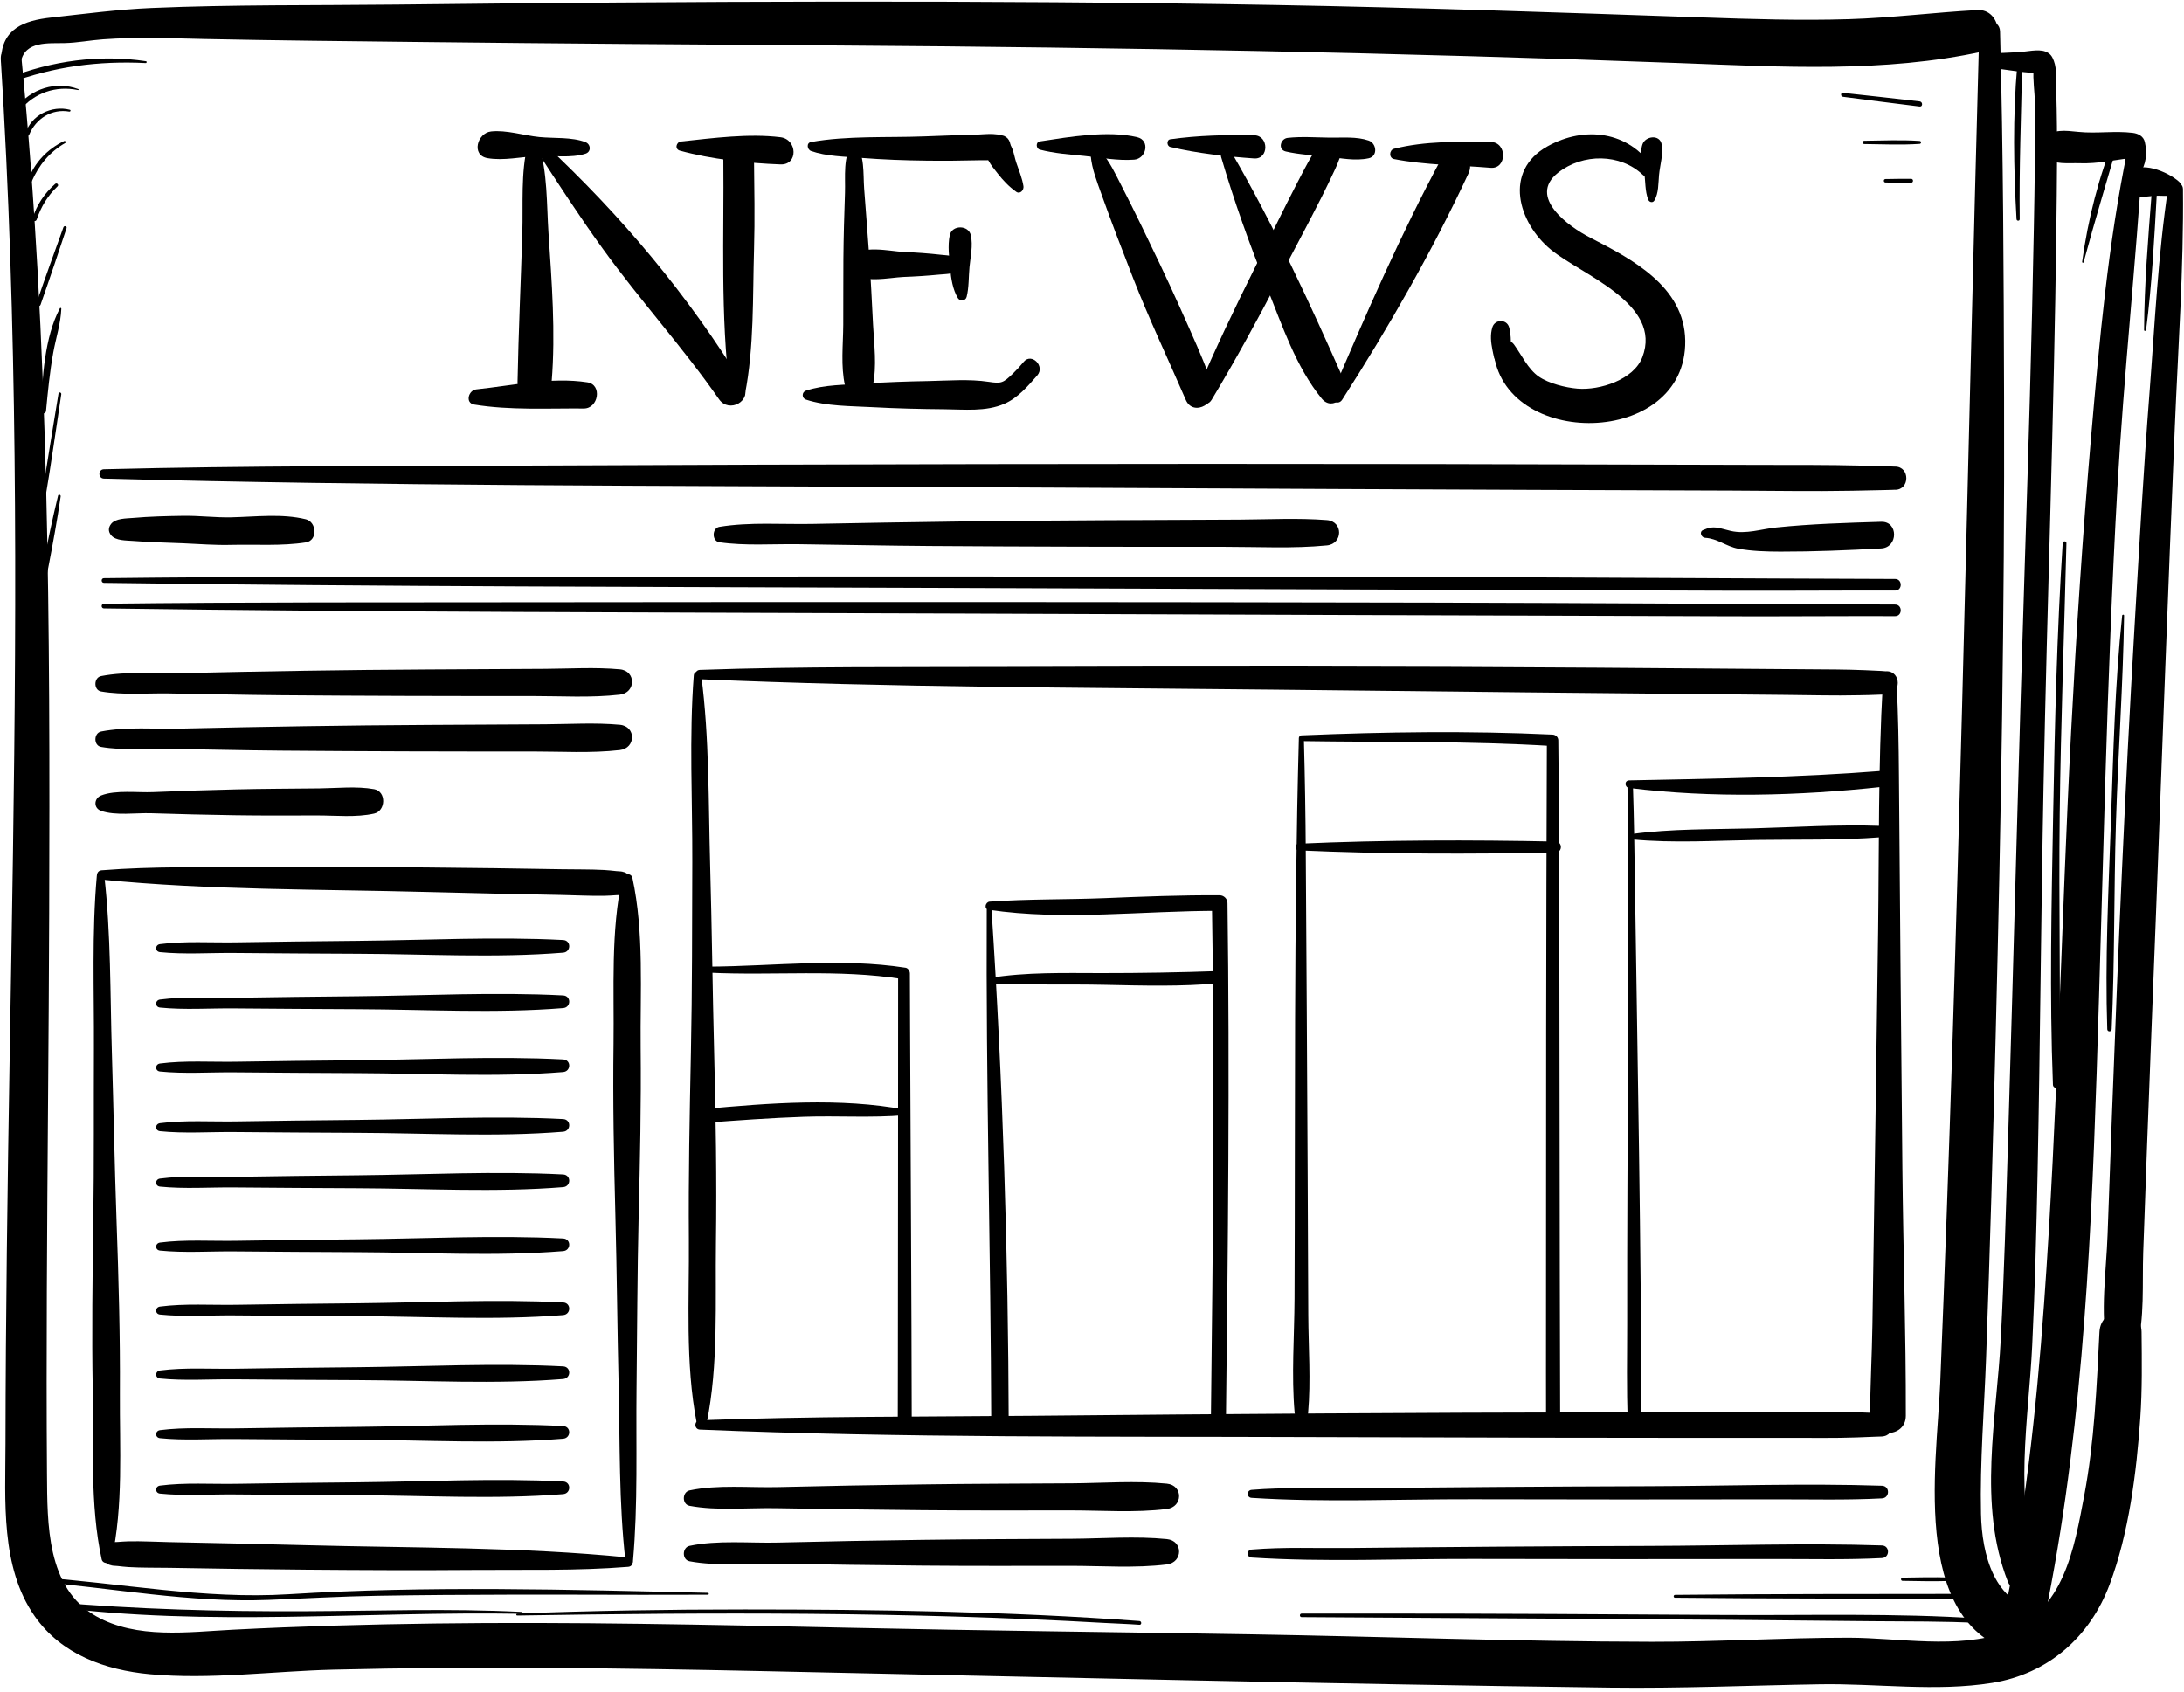 <?xml version="1.0" encoding="UTF-8"?><svg xmlns="http://www.w3.org/2000/svg" xmlns:xlink="http://www.w3.org/1999/xlink" height="396.9" preserveAspectRatio="xMidYMid meet" version="1.0" viewBox="243.8 294.6 512.2 396.9" width="512.2" zoomAndPan="magnify"><g id="change1_1"><path d="M 366 672.664 C 349.113 671.816 332.164 672.438 315.262 672.508 C 295.465 672.59 275.754 672.066 256.023 670.34 C 255.312 670.277 255.344 671.344 256.023 671.434 C 292.434 676.18 329.434 672.48 366 673.105 C 366.281 673.109 366.281 672.68 366 672.664" fill="inherit"/><path d="M 409.82 668.188 C 377.191 667.441 344.148 666.488 311.559 668.516 C 291.504 669.762 271.93 665.852 252 664.465 C 251.316 664.414 251.324 665.469 252 665.523 C 270.195 667.062 288.422 670.566 306.738 669.852 C 315.242 669.52 323.715 669.023 332.227 668.879 C 352.945 668.527 373.672 668.613 394.395 668.652 C 399.535 668.66 404.68 668.633 409.82 668.629 C 410.102 668.629 410.102 668.195 409.82 668.188" fill="inherit"/><path d="M 365.109 673.512 C 410.961 672.766 456.879 672.637 502.68 675.242 C 505.453 675.398 508.25 675.477 511.02 675.68 C 511.582 675.719 511.578 674.844 511.02 674.805 C 480.227 672.543 449.25 672.094 418.379 672.09 C 400.613 672.086 382.859 672.375 365.109 673.043 C 364.809 673.055 364.805 673.516 365.109 673.512" fill="inherit"/><path d="M 549.055 673.887 C 593.758 674.195 638.457 674.348 683.156 674.848 C 691.438 674.938 699.766 674.816 708.035 675.281 C 708.719 675.32 708.715 674.266 708.035 674.219 C 688.281 672.91 668.273 673.504 648.492 673.383 C 621.371 673.215 594.25 673.043 567.129 673.051 C 561.105 673.051 555.078 673.055 549.055 673.059 C 548.523 673.059 548.52 673.883 549.055 673.887" fill="inherit"/><path d="M 636.633 669.336 C 659.074 669.57 681 669.535 704 669.562 C 705 669.562 705 668.438 704 668.438 C 681 668.465 659.094 668.43 636.652 668.664 C 636.223 668.668 636.199 669.332 636.633 669.336" fill="inherit"/><path d="M 690 665.375 C 693.668 665.438 697.332 665.527 701 665.406 C 701.523 665.391 701.523 664.609 701 664.594 C 697.332 664.473 693.668 664.562 690 664.625 C 689.52 664.633 689.516 665.367 690 665.375" fill="inherit"/><path d="M 717.469 345.996 C 717.328 333.969 717.789 321.988 718.047 309.969 C 718.062 309.215 716.953 309.238 716.891 309.969 C 715.832 321.902 716.039 334.051 716.719 345.996 C 716.746 346.477 717.477 346.484 717.469 345.996" fill="inherit"/><path d="M 727.551 422 C 726.191 443.121 725.707 464.324 725.316 485.484 C 724.93 506.617 724.445 527.871 725.262 549 C 725.301 550.02 726.844 550.027 726.855 549 C 727.078 527.832 726.598 506.656 726.852 485.484 C 727.105 464.312 727.91 443.164 728.426 422 C 728.441 421.434 727.59 421.441 727.551 422" fill="inherit"/><path d="M 741.496 438.984 C 739.797 455.051 739.422 471.332 738.855 487.473 C 738.289 503.59 737.461 519.875 738.004 536.004 C 738.023 536.668 739.004 536.664 739.035 536.004 C 739.766 519.855 739.543 503.633 740.043 487.473 C 740.543 471.312 741.715 455.145 741.949 438.984 C 741.953 438.688 741.527 438.699 741.496 438.984" fill="inherit"/><path d="M 747.105 371.992 C 748.48 361.414 749.02 350.645 749.625 340 C 749.668 339.215 748.465 339.227 748.406 340 C 747.59 350.613 746.684 361.344 746.641 371.992 C 746.637 372.301 747.07 372.281 747.105 371.992" fill="inherit"/><path d="M 732.453 356.105 C 735.102 346.305 738.023 336.648 740.859 326.91 C 741.051 326.254 740.113 326.043 739.863 326.637 C 736.031 335.855 733.461 346.125 732.109 356.008 C 732.078 356.23 732.395 356.336 732.453 356.105" fill="inherit"/><path d="M 278.039 308.957 C 267.102 307.309 255.906 308.855 245.641 312.914 C 244.91 313.199 245.219 314.387 245.969 314.105 C 256.363 310.199 266.91 308.836 277.98 309.387 C 278.223 309.398 278.285 308.992 278.039 308.957" fill="inherit"/><path d="M 262.16 315.496 C 256.922 313.527 251.047 315.418 247.668 319.824 C 247.312 320.293 248.113 320.918 248.492 320.461 C 251.863 316.348 256.895 314.648 262.098 315.723 C 262.246 315.754 262.301 315.551 262.16 315.496" fill="inherit"/><path d="M 260.172 320.344 C 255.934 319.246 251.047 321.617 249.758 325.941 C 249.582 326.527 250.426 326.719 250.645 326.188 C 252.207 322.434 255.934 320.043 260.051 320.777 C 260.336 320.828 260.461 320.414 260.172 320.344" fill="inherit"/><path d="M 258.824 327.688 C 254.969 329.516 251.832 332.766 250.395 336.816 C 250.223 337.305 251.027 337.652 251.234 337.172 C 252.906 333.336 255.43 330.238 259.094 328.145 C 259.395 327.977 259.129 327.543 258.824 327.688" fill="inherit"/><path d="M 256.734 337.738 C 254.25 339.922 252.391 342.664 251.438 345.844 C 251.25 346.465 252.195 346.715 252.398 346.109 C 253.406 343.113 254.996 340.473 257.301 338.301 C 257.676 337.945 257.117 337.402 256.734 337.738" fill="inherit"/><path d="M 258.672 347.914 C 256.52 353.863 254.371 359.812 252.32 365.801 C 252.102 366.43 253.094 366.695 253.312 366.074 C 255.41 360.109 257.414 354.113 259.41 348.117 C 259.566 347.645 258.84 347.453 258.672 347.914" fill="inherit"/><path d="M 257.844 366.91 C 254.242 373.652 253.684 383.449 253.406 391 C 253.379 391.773 254.523 391.75 254.594 391 C 255.023 386.43 255.465 381.871 256.281 377.352 C 256.898 373.906 258.039 370.492 258.18 367 C 258.188 366.824 257.93 366.754 257.844 366.91" fill="inherit"/><path d="M 257.523 386.887 C 256.234 394.891 254.852 402.883 253.699 410.906 C 253.629 411.414 254.395 411.645 254.484 411.121 C 255.84 403.125 256.957 395.086 258.172 387.066 C 258.234 386.645 257.594 386.461 257.523 386.887" fill="inherit"/><path d="M 257.414 410.859 C 254.762 421.758 252.855 432.891 250.715 443.898 C 250.566 444.645 251.711 444.965 251.859 444.215 C 254 433.191 256.402 422.141 258.031 411.031 C 258.09 410.637 257.516 410.449 257.414 410.859" fill="inherit"/><path d="M 676.02 317.297 C 682.012 318.082 688.004 318.844 694.004 319.582 C 694.77 319.676 694.766 318.465 694.004 318.379 C 688.012 317.684 682.016 317.02 676.02 316.375 C 675.426 316.312 675.441 317.223 676.02 317.297" fill="inherit"/><path d="M 681 328.383 C 685.328 328.434 689.68 328.637 694 328.344 C 694.441 328.312 694.441 327.688 694 327.656 C 689.68 327.363 685.328 327.566 681 327.617 C 680.508 327.621 680.508 328.379 681 328.383" fill="inherit"/><path d="M 686 337.406 C 688 337.434 690 337.473 692 337.461 C 692.594 337.457 692.594 336.543 692 336.539 C 690 336.527 688 336.566 686 336.594 C 685.477 336.602 685.477 337.398 686 337.406" fill="inherit"/><path d="M 268.172 431.305 C 333.5 432.211 398.859 432.242 464.191 432.492 C 526.234 432.727 588.281 432.969 650.324 433.156 C 662.965 433.195 675.609 433.078 688.254 433.117 C 690.004 433.121 690.004 430.402 688.254 430.398 C 652.098 430.289 615.941 430.027 579.785 429.945 C 509.527 429.793 439.27 429.773 369.012 429.859 C 335.398 429.898 301.777 429.805 268.172 430.211 C 267.469 430.219 267.465 431.293 268.172 431.305" fill="inherit"/><path d="M 268.172 437.305 C 333.5 438.211 398.859 438.242 464.191 438.492 C 526.234 438.727 588.281 438.969 650.324 439.156 C 662.965 439.195 675.609 439.078 688.254 439.117 C 690.004 439.121 690.004 436.402 688.254 436.398 C 652.098 436.289 615.941 436.027 579.785 435.945 C 509.527 435.793 439.27 435.773 369.012 435.859 C 335.398 435.898 301.777 435.805 268.172 436.211 C 267.469 436.219 267.465 437.293 268.172 437.305" fill="inherit"/><path d="M 281.324 517.918 C 287.023 518.496 292.973 518.062 298.695 518.113 C 308.375 518.199 318.055 518.262 327.73 518.301 C 343.637 518.359 359.996 519.32 375.863 518.043 C 377.754 517.891 377.789 515.176 375.863 515.074 C 359.922 514.254 343.688 515.113 327.73 515.27 C 318.211 515.359 308.695 515.465 299.176 515.625 C 293.316 515.723 287.145 515.285 281.324 516.043 C 280.141 516.195 280.105 517.793 281.324 517.918" fill="inherit"/><path d="M 281.324 530.918 C 287.023 531.496 292.973 531.062 298.695 531.113 C 308.375 531.199 318.055 531.262 327.73 531.301 C 343.637 531.359 359.996 532.32 375.863 531.043 C 377.754 530.891 377.789 528.176 375.863 528.074 C 359.922 527.254 343.688 528.113 327.73 528.27 C 318.211 528.359 308.695 528.465 299.176 528.625 C 293.316 528.723 287.145 528.285 281.324 529.043 C 280.141 529.195 280.105 530.793 281.324 530.918" fill="inherit"/><path d="M 281.324 545.918 C 287.023 546.496 292.973 546.062 298.695 546.113 C 308.375 546.199 318.055 546.262 327.73 546.301 C 343.637 546.359 359.996 547.32 375.863 546.043 C 377.754 545.891 377.789 543.176 375.863 543.074 C 359.922 542.254 343.688 543.113 327.73 543.27 C 318.211 543.359 308.695 543.465 299.176 543.625 C 293.316 543.723 287.145 543.285 281.324 544.043 C 280.141 544.195 280.105 545.793 281.324 545.918" fill="inherit"/><path d="M 281.324 559.918 C 287.023 560.496 292.973 560.062 298.695 560.113 C 308.375 560.199 318.055 560.262 327.73 560.301 C 343.637 560.359 359.996 561.32 375.863 560.043 C 377.754 559.891 377.789 557.176 375.863 557.074 C 359.922 556.254 343.688 557.113 327.73 557.27 C 318.211 557.359 308.695 557.465 299.176 557.625 C 293.316 557.723 287.145 557.285 281.324 558.043 C 280.141 558.195 280.105 559.793 281.324 559.918" fill="inherit"/><path d="M 281.324 572.918 C 287.023 573.496 292.973 573.062 298.695 573.113 C 308.375 573.199 318.055 573.262 327.73 573.301 C 343.637 573.359 359.996 574.32 375.863 573.043 C 377.754 572.891 377.789 570.176 375.863 570.074 C 359.922 569.254 343.688 570.113 327.73 570.27 C 318.211 570.359 308.695 570.465 299.176 570.625 C 293.316 570.723 287.145 570.285 281.324 571.043 C 280.141 571.195 280.105 572.793 281.324 572.918" fill="inherit"/><path d="M 281.324 587.918 C 287.023 588.496 292.973 588.062 298.695 588.113 C 308.375 588.199 318.055 588.262 327.73 588.301 C 343.637 588.359 359.996 589.32 375.863 588.043 C 377.754 587.891 377.789 585.176 375.863 585.074 C 359.922 584.254 343.688 585.113 327.73 585.27 C 318.211 585.359 308.695 585.465 299.176 585.625 C 293.316 585.723 287.145 585.285 281.324 586.043 C 280.141 586.195 280.105 587.793 281.324 587.918" fill="inherit"/><path d="M 281.324 602.918 C 287.023 603.496 292.973 603.062 298.695 603.113 C 308.375 603.199 318.055 603.262 327.73 603.301 C 343.637 603.359 359.996 604.32 375.863 603.043 C 377.754 602.891 377.789 600.176 375.863 600.074 C 359.922 599.254 343.688 600.113 327.73 600.27 C 318.211 600.359 308.695 600.465 299.176 600.625 C 293.316 600.723 287.145 600.285 281.324 601.043 C 280.141 601.195 280.105 602.793 281.324 602.918" fill="inherit"/><path d="M 281.324 617.918 C 287.023 618.496 292.973 618.062 298.695 618.113 C 308.375 618.199 318.055 618.262 327.73 618.301 C 343.637 618.359 359.996 619.32 375.863 618.043 C 377.754 617.891 377.789 615.176 375.863 615.074 C 359.922 614.254 343.688 615.113 327.73 615.27 C 318.211 615.359 308.695 615.465 299.176 615.625 C 293.316 615.723 287.145 615.285 281.324 616.043 C 280.141 616.195 280.105 617.793 281.324 617.918" fill="inherit"/><path d="M 281.324 631.918 C 287.023 632.496 292.973 632.062 298.695 632.113 C 308.375 632.199 318.055 632.262 327.73 632.301 C 343.637 632.359 359.996 633.32 375.863 632.043 C 377.754 631.891 377.789 629.176 375.863 629.074 C 359.922 628.254 343.688 629.113 327.73 629.27 C 318.211 629.359 308.695 629.465 299.176 629.625 C 293.316 629.723 287.145 629.285 281.324 630.043 C 280.141 630.195 280.105 631.793 281.324 631.918" fill="inherit"/><path d="M 281.324 644.918 C 287.023 645.496 292.973 645.062 298.695 645.113 C 308.375 645.199 318.055 645.262 327.73 645.301 C 343.637 645.359 359.996 646.32 375.863 645.043 C 377.754 644.891 377.789 642.176 375.863 642.074 C 359.922 641.254 343.688 642.113 327.73 642.27 C 318.211 642.359 308.695 642.465 299.176 642.625 C 293.316 642.723 287.145 642.285 281.324 643.043 C 280.141 643.195 280.105 644.793 281.324 644.918" fill="inherit"/><path d="M 537.324 645.918 C 554.43 647.023 571.91 646.203 589.047 646.246 C 612.832 646.305 636.617 646.312 660.402 646.266 C 668.641 646.254 676.926 646.469 685.152 646.043 C 687.055 645.945 687.07 643.137 685.152 643.074 C 667.098 642.48 648.934 643.129 630.867 643.184 C 607.32 643.254 583.773 643.426 560.23 643.68 C 552.641 643.762 544.895 643.41 537.324 644.043 C 536.129 644.145 536.113 645.84 537.324 645.918" fill="inherit"/><path d="M 537.324 659.918 C 554.43 661.023 571.91 660.203 589.047 660.246 C 612.832 660.305 636.617 660.312 660.402 660.266 C 668.641 660.254 676.926 660.469 685.152 660.043 C 687.055 659.945 687.07 657.137 685.152 657.074 C 667.098 656.48 648.934 657.129 630.867 657.184 C 607.32 657.254 583.773 657.426 560.23 657.68 C 552.641 657.762 544.895 657.41 537.324 658.043 C 536.129 658.145 536.113 659.84 537.324 659.918" fill="inherit"/><path d="M 410 522.73 C 425.109 523.48 440.438 521.852 455.441 524.238 C 455.105 523.797 454.77 523.352 454.43 522.91 C 454.414 553.812 454.414 584.715 454.367 615.617 C 454.359 620.066 454.336 624.516 454.344 628.965 C 454.348 631.078 457.629 631.082 457.625 628.965 C 457.574 598.062 457.359 567.16 457.238 536.258 C 457.223 531.809 457.203 527.359 457.188 522.91 C 457.184 522.363 456.766 521.672 456.176 521.582 C 440.91 519.223 425.348 521.23 410 521.324 C 409.09 521.328 409.098 522.684 410 522.73" fill="inherit"/><path d="M 475.215 507.977 C 475.004 548.305 476.16 588.668 476.273 629.004 C 476.281 631.637 480.375 631.641 480.367 629.004 C 480.254 588.672 478.984 548.227 476.34 507.977 C 476.293 507.262 475.219 507.246 475.215 507.977" fill="inherit"/><path d="M 475.645 507.98 C 493.352 510.621 512.012 508.188 529.852 508.242 C 529.242 507.633 528.633 507.023 528.023 506.414 C 528.723 546.633 528.254 586.887 527.785 627.105 C 527.758 629.375 531.289 629.379 531.316 627.105 C 531.785 586.887 532.223 546.637 531.676 506.414 C 531.66 505.426 530.852 504.598 529.852 504.59 C 520.844 504.531 511.867 504.895 502.871 505.258 C 493.902 505.613 484.852 505.434 475.902 506.078 C 474.895 506.148 474.496 507.809 475.645 507.98" fill="inherit"/><path d="M 548.406 468 C 547.219 511.695 547.59 555.465 547.395 599.176 C 547.355 608.02 546.637 617.184 547.422 626 C 547.602 628.027 550.398 628.031 550.578 626 C 551.25 618.441 550.656 610.613 550.621 603.031 C 550.57 591.641 550.52 580.25 550.469 568.859 C 550.359 544.184 550.188 519.504 550.035 494.824 C 549.98 485.883 549.836 476.938 549.594 468 C 549.574 467.234 548.426 467.234 548.406 468" fill="inherit"/><path d="M 549.055 468.418 C 568.664 468.719 588.336 468.371 607.914 469.574 C 607.469 469.129 607.023 468.684 606.578 468.238 C 606.395 513.809 606.375 559.375 606.375 604.945 C 606.375 612.629 606.355 620.316 606.383 628 C 606.391 630.133 609.703 630.137 609.695 628 C 609.543 582.434 609.578 536.863 609.438 491.293 C 609.41 483.609 609.336 475.922 609.254 468.238 C 609.246 467.488 608.645 466.934 607.914 466.898 C 588.355 465.988 568.617 466.254 549.055 467.074 C 548.195 467.109 548.188 468.406 549.055 468.418" fill="inherit"/><path d="M 625.48 478.996 C 625.992 520.977 625.344 562.984 625.414 604.969 C 625.426 612.633 625.23 620.34 625.566 627.996 C 625.656 630.035 628.758 630.059 628.754 627.996 C 628.684 586.016 627.848 544.004 627.23 502.023 C 627.121 494.352 627.02 486.668 626.762 478.996 C 626.734 478.176 625.473 478.168 625.48 478.996" fill="inherit"/><path d="M 625.883 479.41 C 645.305 481.828 665.727 481.262 685.152 479.16 C 687.508 478.906 687.586 475.219 685.152 475.41 C 665.348 476.984 645.73 477.223 625.883 477.629 C 624.703 477.652 624.773 479.273 625.883 479.41" fill="inherit"/><path d="M 476.062 525.352 C 485.008 525.633 493.98 525.406 502.934 525.59 C 511.859 525.777 520.906 526.043 529.805 525.199 C 531.594 525.031 531.66 522.289 529.805 522.355 C 520.516 522.688 511.277 522.844 501.984 522.836 C 493.309 522.828 484.469 522.578 475.879 523.973 C 475.07 524.102 475.305 525.328 476.062 525.352" fill="inherit"/><path d="M 548.395 494.051 C 568.395 494.938 588.609 494.965 608.625 494.551 C 610.273 494.516 610.277 492.02 608.625 491.988 C 588.609 491.57 568.395 491.598 548.395 492.488 C 547.391 492.531 547.391 494.004 548.395 494.051" fill="inherit"/><path d="M 626.621 491.48 C 636.223 492.398 646.18 491.754 655.82 491.609 C 665.523 491.469 675.344 491.719 685.02 490.965 C 686.711 490.832 686.746 488.371 685.02 488.309 C 675 487.941 664.867 488.625 654.848 488.891 C 645.449 489.141 635.77 488.945 626.449 490.223 C 625.684 490.328 625.961 491.418 626.621 491.48" fill="inherit"/><path d="M 456.129 554.887 C 440.961 551.992 424.062 553.316 408.789 554.727 C 406.73 554.914 406.691 558.137 408.789 557.977 C 416.641 557.379 424.484 556.812 432.355 556.543 C 440.184 556.277 448.164 556.848 455.953 556.176 C 456.637 556.117 456.906 555.035 456.129 554.887" fill="inherit"/><path d="M 248.711 309.078 C 249.621 304.148 255.246 304.801 258.977 304.703 C 262.02 304.625 264.969 304.039 268 303.82 C 275.965 303.242 284.012 303.586 291.984 303.75 C 308.543 304.094 325.105 304.25 341.664 304.441 C 374.695 304.82 407.73 305.047 440.766 305.266 C 506.535 305.699 572.277 306.945 638.004 309.402 C 661.43 310.277 685.77 311.727 708.852 306.66 C 714.246 305.477 713.121 296.656 707.539 296.961 C 697.484 297.512 687.504 298.789 677.426 299.098 C 665.973 299.449 654.508 299.086 643.062 298.688 C 609.629 297.531 576.203 296.371 542.754 295.773 C 474.082 294.551 405.379 294.906 336.711 295.68 C 317.605 295.895 298.426 295.66 279.332 296.477 C 271.434 296.812 263.672 297.855 255.836 298.711 C 249.336 299.422 244.297 301.359 244.043 308.445 C 243.949 311.07 248.215 311.742 248.711 309.078" fill="inherit"/><path d="M 243.98 308.445 C 247.891 370.492 247.746 432.66 246.84 494.797 C 246.387 525.957 245.754 557.109 245.398 588.27 C 245.227 603.242 245.102 618.219 245.086 633.191 C 245.074 646.543 243.871 662.125 251.926 673.66 C 258.195 682.637 268.406 686.293 278.941 687.273 C 293.098 688.594 307.816 686.555 322.012 686.207 C 355.551 685.387 389.109 685.836 422.645 686.547 C 488.898 687.949 555.172 689.57 621.434 690.422 C 637.848 690.633 654.215 689.906 670.621 689.637 C 683.953 689.414 697.812 691.434 711.027 689.309 C 724.117 687.199 733.93 678.57 738.543 666.27 C 743.102 654.117 744.844 640.102 745.746 627.207 C 746.215 620.484 746.117 613.738 746.047 607.004 C 745.98 600.617 736.492 600.684 736.172 607.004 C 735.516 619.848 734.996 632.684 732.605 645.344 C 730.25 657.812 727.809 672.562 714.242 677.406 C 702.836 681.484 689.16 678.727 677.344 678.719 C 661.961 678.715 646.598 679.699 631.215 679.676 C 599.762 679.625 568.312 678.449 536.871 677.922 C 505.375 677.395 473.887 677.062 442.395 676.375 C 410.152 675.672 377.891 674.961 345.641 675.387 C 329.898 675.59 314.16 676.035 298.441 676.84 C 287.984 677.371 275.84 679.094 266.281 673.645 C 254.672 667.023 254.914 651.934 254.82 640.254 C 254.711 625.953 254.727 611.652 254.785 597.352 C 254.91 567.84 255.238 538.324 255.336 508.809 C 255.559 442.023 255.336 374.977 248.855 308.445 C 248.559 305.375 243.781 305.277 243.98 308.445" fill="inherit"/><path d="M 707.98 301.953 C 705.102 407.656 703.176 513.348 698.824 619.012 C 698.012 638.773 691.258 678.094 719.414 682.898 C 726.227 684.062 729.137 673.613 722.289 672.473 C 711.418 670.664 708.598 659.156 708.391 649.672 C 708.121 637.496 709.145 625.207 709.586 613.039 C 710.504 587.812 711.203 562.574 711.836 537.34 C 713.086 487.48 713.945 437.609 713.801 387.734 C 713.715 359.141 713.629 330.535 712.855 301.953 C 712.77 298.816 708.066 298.812 707.98 301.953" fill="inherit"/><path d="M 742.789 329.59 C 738.191 351.723 736.168 374.469 734.219 396.973 C 732.227 419.984 730.73 443.039 729.531 466.105 C 727.211 510.828 726.398 555.691 723.18 600.363 C 721.355 625.703 718.566 650.938 713.32 675.82 C 712.074 681.738 721.137 684.277 722.422 678.328 C 731.812 634.93 734.043 590.547 735.512 546.293 C 737.031 500.461 737.797 454.602 740.391 408.812 C 741.879 382.52 744.734 356.34 746.352 330.074 C 746.477 328.051 743.207 327.586 742.789 329.59" fill="inherit"/><path d="M 752.312 338.465 C 749.906 354.355 749.16 370.59 747.918 386.605 C 746.492 404.941 745.477 423.316 744.395 441.676 C 742.16 479.648 740.547 517.652 739.117 555.664 C 738.762 565.164 738.414 574.668 738.078 584.168 C 737.77 592.848 736.285 602.414 738.008 610.961 C 738.719 614.496 743.992 614.211 744.879 610.961 C 746.832 603.777 746.176 595.645 746.438 588.234 C 746.73 579.82 747.035 571.41 747.348 563 C 748.023 544.652 748.77 526.305 749.469 507.957 C 750.906 470.199 752.273 432.438 753.848 394.688 C 754.617 376.168 755.945 357.465 755.754 338.93 C 755.73 337.035 752.617 336.449 752.312 338.465" fill="inherit"/><path d="M 754.797 337.184 C 752.156 334.836 745.676 332.145 742.867 335.203 C 741.766 336.406 741.664 338.297 742.867 339.492 C 744.699 341.312 746.668 340.703 748.953 340.535 C 750.633 340.414 752.293 340.727 753.957 340.375 C 755.324 340.082 755.844 338.113 754.797 337.184" fill="inherit"/><path d="M 745.57 335.418 C 747.137 333.223 747.406 330.516 746.812 327.91 C 746.5 326.539 745.246 325.918 743.988 325.762 C 739.789 325.238 735.492 325.965 731.25 325.531 C 728.086 325.211 725.508 324.82 722.852 326.945 C 721.207 328.266 722.125 330.539 723.445 331.559 C 725.703 333.301 728.824 332.793 731.562 332.891 C 735.859 333.035 739.758 332.098 743.988 331.617 C 743.145 331.133 742.305 330.652 741.461 330.168 C 742.398 331.625 742.609 333.473 743.117 335.098 C 743.477 336.262 744.91 336.348 745.57 335.418" fill="inherit"/><path d="M 710.352 310.43 C 711.629 310.562 721.66 312.188 721.973 311.574 C 722.188 311.152 720.367 310.453 720.66 310.281 C 720.504 310.375 720.777 310.43 720.738 310.836 C 720.512 313.336 720.996 316.129 721.027 318.648 C 721.152 328.414 720.969 338.184 720.789 347.945 C 720.305 374.438 719.496 400.922 718.645 427.402 C 717.199 472.281 716.098 517.164 714.734 562.047 C 714.266 577.539 713.836 593.035 713.039 608.516 C 712.07 627.355 707.598 647.379 714.66 665.5 C 716.41 669.984 723.66 668.164 722.016 663.473 C 715.93 646.152 719.547 627.977 720.402 610.125 C 721.059 596.512 721.398 582.879 721.672 569.25 C 722.27 539.18 722.469 509.102 723.059 479.031 C 723.91 435.484 725.531 391.957 726.059 348.402 C 726.188 337.664 726.367 326.902 726.043 316.164 C 725.98 313.98 726.27 310.977 725.48 308.883 C 725.07 307.789 724.66 307.145 723.504 306.688 C 721.863 306.035 718.941 306.734 717.25 306.828 C 714.953 306.957 712.648 307.043 710.352 307.117 C 708.184 307.191 708.262 310.219 710.352 310.43" fill="inherit"/><path d="M 381.109 327.941 C 377.926 326.703 373.645 327.078 370.277 326.742 C 366.73 326.391 362.523 325.031 358.965 325.43 C 355.73 325.793 354.258 331.012 358.117 331.691 C 361.859 332.352 366.082 331.371 369.852 331.207 C 373.359 331.059 377.723 331.738 381.109 330.652 C 382.504 330.207 382.375 328.438 381.109 327.941" fill="inherit"/><path d="M 369.523 329.691 C 374.602 337.516 379.652 345.312 385.117 352.875 C 393.824 364.934 403.945 376.066 412.426 388.234 C 414.805 391.648 420.32 388.582 418.09 384.926 C 405.223 363.816 389.465 345.113 371.391 328.254 C 370.438 327.367 368.762 328.52 369.523 329.691" fill="inherit"/><path d="M 403.242 329.934 C 410.621 331.957 419.23 332.879 426.848 333.164 C 431.051 333.32 430.801 327.281 426.848 326.789 C 419.391 325.867 411 326.992 403.531 327.785 C 402.371 327.906 401.973 329.586 403.242 329.934" fill="inherit"/><path d="M 367.555 328.602 C 365.914 334.961 366.5 342.629 366.301 349.137 C 365.945 360.805 365.395 372.473 365.176 384.141 C 365.078 389.352 372.762 389.207 373.176 384.141 C 374.125 372.547 373.199 360.715 372.43 349.137 C 372 342.68 372.215 334.812 370.145 328.602 C 369.742 327.391 367.898 327.258 367.555 328.602" fill="inherit"/><path d="M 355.02 389.488 C 363.348 390.859 372.297 390.34 380.723 390.41 C 384.133 390.441 385.117 384.82 381.551 384.273 C 373.051 382.969 363.977 385.039 355.5 385.926 C 353.656 386.121 352.828 389.129 355.02 389.488" fill="inherit"/><path d="M 418.508 387.07 C 420.684 376.016 420.309 364.273 420.641 353.047 C 420.848 345.938 420.703 338.84 420.633 331.738 C 420.586 327.117 413.398 327.105 413.441 331.738 C 413.625 349.859 412.695 368.605 415.008 386.598 C 415.238 388.395 418.078 389.238 418.508 387.07" fill="inherit"/><path d="M 443.789 328.18 C 441.426 331.258 442.098 336.082 441.969 339.82 C 441.789 344.977 441.641 350.145 441.598 355.305 C 441.551 360.469 441.602 365.637 441.566 370.801 C 441.535 375.52 440.945 380.449 441.98 385.074 C 442.695 388.277 447.793 388.312 448.488 385.074 C 449.488 380.438 448.793 375.516 448.555 370.801 C 448.277 365.312 448.008 359.816 447.629 354.332 C 447.27 349.172 446.848 344.02 446.465 338.859 C 446.199 335.266 446.664 331.027 444.379 328.105 C 444.215 327.891 443.918 328.012 443.789 328.18" fill="inherit"/><path d="M 432.832 388.328 C 437.645 389.91 443.41 389.824 448.453 390.102 C 454.035 390.402 459.633 390.543 465.223 390.586 C 469.902 390.621 474.988 391.211 479.359 389.301 C 482.512 387.926 484.812 385.211 487.059 382.656 C 488.98 380.469 485.691 377.25 483.875 379.473 C 483.094 380.43 482.277 381.324 481.391 382.18 C 479.062 384.422 478.676 384.609 475.684 384.156 C 471.074 383.457 466.121 383.891 461.473 383.973 C 456.512 384.059 451.531 384.23 446.582 384.562 C 442.062 384.867 437.148 384.793 432.832 386.219 C 431.797 386.562 431.793 387.984 432.832 388.328" fill="inherit"/><path d="M 469.168 355.777 C 468.137 354.504 465.949 354.52 464.469 354.352 C 461.539 354.023 458.617 353.82 455.676 353.688 C 452.516 353.547 445.625 351.852 443.52 355.004 C 442.934 355.883 442.941 357.277 443.52 358.16 C 445.582 361.312 452.535 359.672 455.676 359.559 C 458.5 359.457 461.301 359.273 464.113 359 C 465.672 358.852 468.066 358.914 469.168 357.578 C 469.641 357.004 469.641 356.355 469.168 355.777" fill="inherit"/><path d="M 470.496 364.242 C 471.062 362.008 470.953 359.527 471.172 357.227 C 471.402 354.746 472.016 352.227 471.48 349.77 C 470.953 347.336 467.059 347.32 466.539 349.77 C 466.012 352.262 466.406 355.027 466.633 357.562 C 466.844 359.895 467.223 362.488 468.441 364.512 C 468.93 365.32 470.258 365.195 470.496 364.242" fill="inherit"/><path d="M 434.012 330.02 C 437.586 331.281 441.98 331.336 445.73 331.633 C 450.855 332.035 455.957 332.223 461.098 332.281 C 465.18 332.332 469.25 332.293 473.332 332.195 C 474.586 332.168 475.926 332.246 477.168 332.055 C 477.949 331.934 480.914 331.656 478.172 331.75 C 481.66 331.633 481.68 326.195 478.172 326.312 C 479.465 326.27 477.25 326.082 476.766 326.047 C 475.512 325.961 474.195 326.133 472.941 326.168 C 468.793 326.289 464.648 326.434 460.5 326.594 C 451.887 326.918 442.504 326.398 434.012 327.91 C 432.859 328.113 433.094 329.691 434.012 330.02" fill="inherit"/><path d="M 268.172 406.852 C 333.461 408.609 398.883 408.508 464.191 408.84 C 526.234 409.156 588.277 409.469 650.324 409.668 C 659.594 409.699 668.879 409.883 678.148 409.703 C 680.613 409.656 683.078 409.609 685.543 409.547 C 686.195 409.531 686.855 409.523 687.508 409.496 C 688.816 409.438 687.746 409.473 688.254 409.477 C 691.75 409.484 691.758 404.051 688.254 404.039 C 687.391 404.035 689.762 404.125 687.719 404.02 C 687.195 403.992 686.672 403.992 686.145 403.969 C 684.117 403.875 682.086 403.852 680.055 403.801 C 672.566 403.609 665.078 403.66 657.59 403.641 C 631.652 403.574 605.719 403.492 579.785 403.445 C 509.527 403.328 439.27 403.477 369.012 403.793 C 335.406 403.941 301.766 403.816 268.172 404.664 C 266.762 404.699 266.762 406.812 268.172 406.852" fill="inherit"/><path d="M 407.945 453.91 C 452.781 455.855 497.82 455.855 542.691 456.355 C 582.617 456.801 622.539 457.238 662.465 457.586 C 668.219 457.633 673.984 457.805 679.738 457.672 C 681.348 457.637 682.965 457.621 684.574 457.535 C 684.98 457.516 685.391 457.516 685.801 457.492 C 687.035 457.426 686.047 457.473 686.254 457.477 C 689.754 457.504 689.754 452.066 686.254 452.039 C 685.621 452.031 687.414 452.207 686.27 452.066 C 685.836 452.016 685.406 451.992 684.973 451.969 C 683.738 451.902 682.508 451.852 681.273 451.797 C 676.633 451.598 671.992 451.609 667.348 451.574 C 650.965 451.449 634.574 451.324 618.188 451.203 C 572.035 450.867 525.883 450.863 479.73 451.027 C 455.816 451.113 431.844 450.883 407.945 451.723 C 406.535 451.773 406.535 453.852 407.945 453.91" fill="inherit"/><path d="M 407.945 629.91 C 455.258 631.879 502.816 631.48 550.164 631.656 C 587.926 631.793 625.68 631.871 663.438 631.84 C 668.676 631.836 673.922 631.93 679.156 631.746 C 680.617 631.695 682.078 631.641 683.543 631.574 C 684.211 631.547 686.031 631.504 685.059 631.508 C 688.555 631.5 688.562 626.062 685.059 626.066 C 685.98 626.066 684.594 626.047 683.941 626.02 C 682.734 625.969 681.531 625.926 680.324 625.883 C 676 625.742 671.68 625.777 667.355 625.785 C 651.938 625.812 636.52 625.836 621.102 625.859 C 575.918 625.922 530.73 626.23 485.551 626.664 C 459.695 626.91 433.781 626.758 407.945 627.723 C 406.535 627.773 406.535 629.852 407.945 629.91" fill="inherit"/><path d="M 483.824 338.277 C 483.531 336.387 482.758 334.574 482.148 332.77 C 481.445 330.672 481.438 328.395 479.324 327.195 C 477.664 326.258 475.848 327.172 475.238 328.859 C 474.355 331.309 476.371 333.48 477.789 335.309 C 479.031 336.902 480.465 338.418 482.125 339.582 C 483.047 340.23 483.961 339.164 483.824 338.277" fill="inherit"/><path d="M 487.656 329.695 C 491.039 330.578 494.543 330.82 498.016 331.164 C 501.867 331.547 505.938 332.344 509.777 332.051 C 512.645 331.836 513.613 327.512 510.492 326.773 C 503.633 325.145 494.578 326.707 487.656 327.77 C 486.648 327.922 486.758 329.465 487.656 329.695" fill="inherit"/><path d="M 499.602 331.164 C 499.891 334.246 501.035 337.102 502.062 339.996 C 504.434 346.656 506.973 353.238 509.539 359.824 C 513.316 369.508 517.777 378.863 521.891 388.379 C 523.703 392.574 529.844 388.949 528.039 384.781 C 528.848 386.645 527.574 383.238 527.371 382.723 C 526.461 380.391 525.539 378.062 524.535 375.77 C 521.727 369.352 518.871 362.945 515.859 356.621 C 512.891 350.383 509.898 344.172 506.742 338.023 C 505.344 335.297 504.051 332.488 502.004 330.172 C 501.23 329.297 499.488 329.957 499.602 331.164" fill="inherit"/><path d="M 527.953 388.375 C 533.543 379.094 538.707 369.602 543.727 360 C 547.07 353.598 550.516 347.234 553.77 340.781 C 554.84 338.66 555.867 336.516 556.875 334.363 C 557.262 333.539 557.602 332.758 557.895 331.902 C 558.172 331.113 559 329.379 557.777 331.77 C 559.402 328.59 554.605 325.773 552.977 328.965 C 553.625 327.691 551.773 330.574 551.426 331.176 C 550.234 333.219 549.137 335.344 548.051 337.441 C 544.648 344.012 541.441 350.688 538.137 357.309 C 533.355 366.891 528.754 376.535 524.555 386.387 C 523.59 388.652 526.605 390.609 527.953 388.375" fill="inherit"/><path d="M 518.27 329.074 C 524.652 330.582 531.391 331.305 537.926 331.766 C 541.395 332.008 541.449 326.395 537.926 326.328 C 531.406 326.199 524.73 326.355 518.27 327.266 C 517.332 327.398 517.418 328.875 518.27 329.074" fill="inherit"/><path d="M 530.172 331.395 C 533.227 341.805 536.887 352.031 540.945 362.09 C 544.508 370.91 547.684 380.613 553.758 388.066 C 556.379 391.281 560.469 387.176 559.059 383.977 C 551.066 365.863 542.566 347.492 532.629 330.359 C 531.871 329.055 529.734 329.914 530.172 331.395" fill="inherit"/><path d="M 558.578 388.34 C 569.477 371.355 579.664 353.574 588.195 335.273 C 590.137 331.113 584.18 327.445 581.938 331.613 C 572.32 349.484 564.133 368.289 556.203 386.953 C 555.527 388.543 557.594 389.871 558.578 388.34" fill="inherit"/><path d="M 570.73 331.91 C 578.066 333.34 585.934 333.332 593.387 333.957 C 597.234 334.277 597.332 327.945 593.387 327.895 C 586.031 327.797 577.891 327.672 570.73 329.496 C 569.578 329.789 569.492 331.668 570.73 331.91" fill="inherit"/><path d="M 545.348 330.133 C 548.492 330.863 551.781 331.004 554.992 331.34 C 558.234 331.68 561.562 332.418 564.781 331.727 C 566.992 331.25 566.656 328.211 564.781 327.566 C 561.922 326.59 558.699 326.922 555.699 326.883 C 552.41 326.844 549.047 326.578 545.777 326.941 C 544.09 327.129 543.414 329.684 545.348 330.133" fill="inherit"/><path d="M 631.785 341.629 C 632.828 339.875 632.695 337.633 632.887 335.641 C 633.113 333.227 633.91 330.891 633.508 328.488 C 633.098 326.043 629.645 326.488 628.988 328.488 C 628.285 330.621 629.043 332.809 629.391 334.965 C 629.73 337.066 629.562 339.469 630.355 341.441 C 630.598 342.043 631.414 342.254 631.785 341.629" fill="inherit"/><path d="M 631.41 333.859 C 625.77 325.371 615.461 324.066 606.738 328.914 C 596.336 334.695 599.789 346.801 607.543 353.172 C 614.73 359.074 633.797 365.824 628.965 378.395 C 626.941 383.648 619.016 386.191 613.77 385.754 C 610.941 385.52 607 384.531 604.676 382.922 C 602.145 381.172 600.641 377.828 598.863 375.395 C 597.516 373.551 593.785 373.871 594.031 376.707 C 596.062 400.129 639.387 399.641 639.027 374.488 C 638.844 361.773 626.465 355.328 616.707 350.324 C 611.848 347.832 601.922 340.852 609.199 335.113 C 615.012 330.531 623.82 330.574 629.102 335.637 C 630.266 336.754 632.363 335.293 631.41 333.859" fill="inherit"/><path d="M 597.797 380.422 C 598.555 379.07 598.211 377.605 598.168 376.117 C 598.121 374.52 598.168 372.902 597.719 371.352 C 597.148 369.395 594.395 369.449 593.801 371.352 C 593.25 373.109 593.469 374.93 593.816 376.707 C 594.137 378.34 594.441 379.906 595.832 380.938 C 596.445 381.395 597.449 381.043 597.797 380.422" fill="inherit"/><path d="M 643.68 420.742 C 646.562 420.895 648.625 422.77 651.422 423.289 C 654.609 423.887 658.129 423.98 661.359 423.988 C 669.211 424 677.16 423.672 684.996 423.238 C 688.984 423.02 689.039 416.867 684.996 416.988 C 676.852 417.234 668.52 417.477 660.414 418.316 C 656.82 418.688 653.332 419.953 649.711 419.133 C 646.934 418.504 645.875 417.734 643.191 418.938 C 642.246 419.359 642.809 420.695 643.68 420.742" fill="inherit"/><path d="M 269.855 420.137 C 270.93 421.461 273.453 421.352 274.973 421.477 C 278.898 421.797 282.852 421.859 286.785 422.031 C 290.496 422.191 294.289 422.5 298 422.402 C 303.738 422.258 309.883 422.711 315.535 421.82 C 318.344 421.379 318.086 417.027 315.535 416.398 C 309.918 415.016 303.73 415.816 298 415.938 C 294.262 416.02 290.531 415.531 286.785 415.586 C 282.848 415.645 278.895 415.734 274.973 416.082 C 273.477 416.215 270.895 416.148 269.855 417.484 C 269.184 418.352 269.148 419.266 269.855 420.137" fill="inherit"/><path d="M 412.52 421.789 C 418.523 422.656 424.898 422.164 430.957 422.242 C 441.289 422.367 451.617 422.594 461.949 422.668 C 484.941 422.828 507.934 422.879 530.926 422.859 C 538.895 422.855 547.055 423.305 554.992 422.527 C 558.777 422.156 558.84 416.891 554.992 416.59 C 548.234 416.062 541.348 416.434 534.578 416.473 C 523.875 416.531 513.172 416.578 502.469 416.621 C 479.777 416.719 457.094 417.039 434.406 417.484 C 427.25 417.625 419.594 417.004 412.52 418.172 C 410.746 418.465 410.715 421.527 412.52 421.789" fill="inherit"/><path d="M 267.52 456.789 C 272.586 457.656 278.09 457.164 283.219 457.238 C 292.023 457.367 300.832 457.594 309.641 457.664 C 329.273 457.828 348.91 457.879 368.547 457.859 C 375.355 457.855 382.395 458.305 389.172 457.527 C 392.945 457.098 393.023 451.945 389.172 451.59 C 383.418 451.062 377.508 451.434 371.738 451.473 C 362.598 451.531 353.461 451.578 344.32 451.621 C 324.949 451.719 305.59 452.043 286.223 452.484 C 280.16 452.625 273.496 452.008 267.52 453.172 C 265.754 453.516 265.707 456.48 267.52 456.789" fill="inherit"/><path d="M 267.52 469.789 C 272.586 470.656 278.09 470.164 283.219 470.238 C 292.023 470.367 300.832 470.594 309.641 470.664 C 329.273 470.828 348.91 470.879 368.547 470.859 C 375.355 470.855 382.395 471.305 389.172 470.527 C 392.945 470.098 393.023 464.945 389.172 464.59 C 383.418 464.062 377.508 464.434 371.738 464.473 C 362.598 464.531 353.461 464.578 344.32 464.621 C 324.949 464.719 305.59 465.043 286.223 465.484 C 280.16 465.625 273.496 465.008 267.52 466.172 C 265.754 466.516 265.707 469.48 267.52 469.789" fill="inherit"/><path d="M 405.52 647.789 C 411.988 648.996 419.27 648.219 425.832 648.344 C 437.27 648.555 448.703 648.703 460.141 648.809 C 471.656 648.914 483.172 648.871 494.688 648.863 C 502.184 648.855 510.012 649.457 517.465 648.527 C 521.234 648.059 521.324 642.977 517.465 642.59 C 510.141 641.859 502.531 642.465 495.184 642.512 C 483.504 642.586 471.82 642.598 460.141 642.762 C 448.859 642.918 437.582 643.113 426.305 643.395 C 419.629 643.562 412.074 642.777 405.52 644.172 C 403.758 644.547 403.703 647.449 405.52 647.789" fill="inherit"/><path d="M 405.52 660.789 C 411.988 661.996 419.27 661.219 425.832 661.344 C 437.27 661.555 448.703 661.703 460.141 661.809 C 471.656 661.914 483.172 661.871 494.688 661.863 C 502.184 661.855 510.012 662.457 517.465 661.527 C 521.234 661.059 521.324 655.977 517.465 655.59 C 510.141 654.859 502.531 655.465 495.184 655.512 C 483.504 655.586 471.82 655.598 460.141 655.762 C 448.859 655.918 437.582 656.113 426.305 656.395 C 419.629 656.562 412.074 655.777 405.52 657.172 C 403.758 657.547 403.703 660.449 405.52 660.789" fill="inherit"/><path d="M 267.52 484.789 C 270.895 485.961 275.703 485.227 279.23 485.344 C 285.762 485.559 292.281 485.711 298.812 485.812 C 305.277 485.918 311.742 485.871 318.207 485.863 C 322.516 485.855 327.305 486.379 331.543 485.422 C 334.305 484.801 334.445 480.219 331.543 479.695 C 327.391 478.949 322.891 479.461 318.699 479.508 C 312.07 479.582 305.441 479.59 298.812 479.754 C 292.441 479.91 286.074 480.102 279.707 480.383 C 276.09 480.547 270.934 479.828 267.52 481.172 C 265.805 481.848 265.688 484.152 267.52 484.789" fill="inherit"/><path d="M 406.508 453.016 C 405.402 467.477 406.211 482.262 406.16 496.758 C 406.109 511.656 406.145 526.559 405.836 541.457 C 405.535 556.035 405.242 570.605 405.355 585.191 C 405.465 599.34 404.473 614.391 407.191 628.324 C 407.418 629.492 409.305 629.484 409.543 628.324 C 412.324 614.711 411.52 599.98 411.707 586.137 C 411.914 571.234 411.668 556.352 411.285 541.457 C 410.91 526.871 410.762 512.285 410.352 497.703 C 409.934 482.914 410.188 467.703 408.258 453.016 C 408.113 451.922 406.598 451.867 406.508 453.016" fill="inherit"/><path d="M 267.629 500.91 C 292.809 503.41 318.539 503.137 343.82 503.805 C 354.441 504.086 365.062 504.312 375.684 504.52 C 378.938 504.586 382.211 504.762 385.465 504.715 C 386.43 504.699 387.395 504.625 388.359 504.562 C 388.754 504.531 390.867 504.504 389.367 504.477 C 392.867 504.543 392.867 499.105 389.367 499.039 C 390.875 499.066 388.746 498.957 388.359 498.914 C 387.395 498.812 386.434 498.703 385.465 498.652 C 382.219 498.48 378.938 498.535 375.684 498.48 C 365.062 498.297 354.441 498.145 343.82 498.059 C 330.727 497.949 317.641 497.887 304.547 497.984 C 292.289 498.078 279.852 497.742 267.629 498.723 C 266.215 498.836 266.23 500.77 267.629 500.91" fill="inherit"/><path d="M 266.508 500.016 C 265.316 513.406 265.887 527.094 265.828 540.527 C 265.77 554.016 265.879 567.5 265.68 580.988 C 265.488 594.148 265.32 607.305 265.547 620.469 C 265.773 633.508 264.852 647.523 267.641 660.324 C 267.891 661.488 269.73 661.484 269.988 660.324 C 272.754 647.855 271.84 634.16 271.918 621.453 C 272.004 607.953 271.617 594.477 271.137 580.988 C 270.664 567.832 270.441 554.672 270.039 541.516 C 269.621 527.75 269.832 513.707 268.258 500.016 C 268.133 498.906 266.609 498.879 266.508 500.016" fill="inherit"/><path d="M 391.121 659.906 C 366.109 657.402 340.547 657.68 315.43 657.012 C 304.789 656.73 294.148 656.5 283.504 656.289 C 280.309 656.227 277.09 656.035 273.895 656.105 C 273.07 656.121 272.238 656.199 271.414 656.254 C 271.02 656.281 268.891 656.312 270.383 656.34 C 266.883 656.273 266.883 661.711 270.383 661.777 C 268.883 661.75 271.023 661.863 271.414 661.906 C 272.238 661.992 273.07 662.102 273.895 662.148 C 277.086 662.34 280.309 662.273 283.504 662.328 C 294.145 662.516 304.785 662.676 315.43 662.762 C 328.629 662.871 341.82 662.934 355.02 662.828 C 367.004 662.734 379.168 663.062 391.121 662.094 C 392.535 661.98 392.52 660.047 391.121 659.906" fill="inherit"/><path d="M 392.242 660.801 C 393.438 647.406 392.93 633.73 393.082 620.289 C 393.238 606.805 393.254 593.312 393.578 579.828 C 393.895 566.668 394.188 553.516 394.051 540.352 C 393.918 527.32 394.895 513.289 392.113 500.492 C 391.859 499.328 390.02 499.332 389.762 500.492 C 386.992 512.965 387.855 526.648 387.688 539.363 C 387.508 552.859 387.77 566.336 388.125 579.828 C 388.473 592.984 388.57 606.145 388.879 619.305 C 389.199 633.062 388.926 647.113 390.492 660.801 C 390.617 661.91 392.141 661.938 392.242 660.801" fill="inherit"/><path d="M 685.363 455 C 684.266 474.238 684.508 493.59 684.262 512.852 C 683.871 543.645 683.383 574.438 682.926 605.23 C 682.82 612.371 682.398 619.527 682.383 626.668 C 682.367 632.055 690.742 632.062 690.758 626.668 C 690.805 607.398 690.148 588.086 689.957 568.816 C 689.648 538.023 689.391 507.23 689.148 476.438 C 689.094 469.293 688.984 462.133 688.613 455 C 688.504 452.91 685.484 452.91 685.363 455" fill="inherit"/></g></svg>